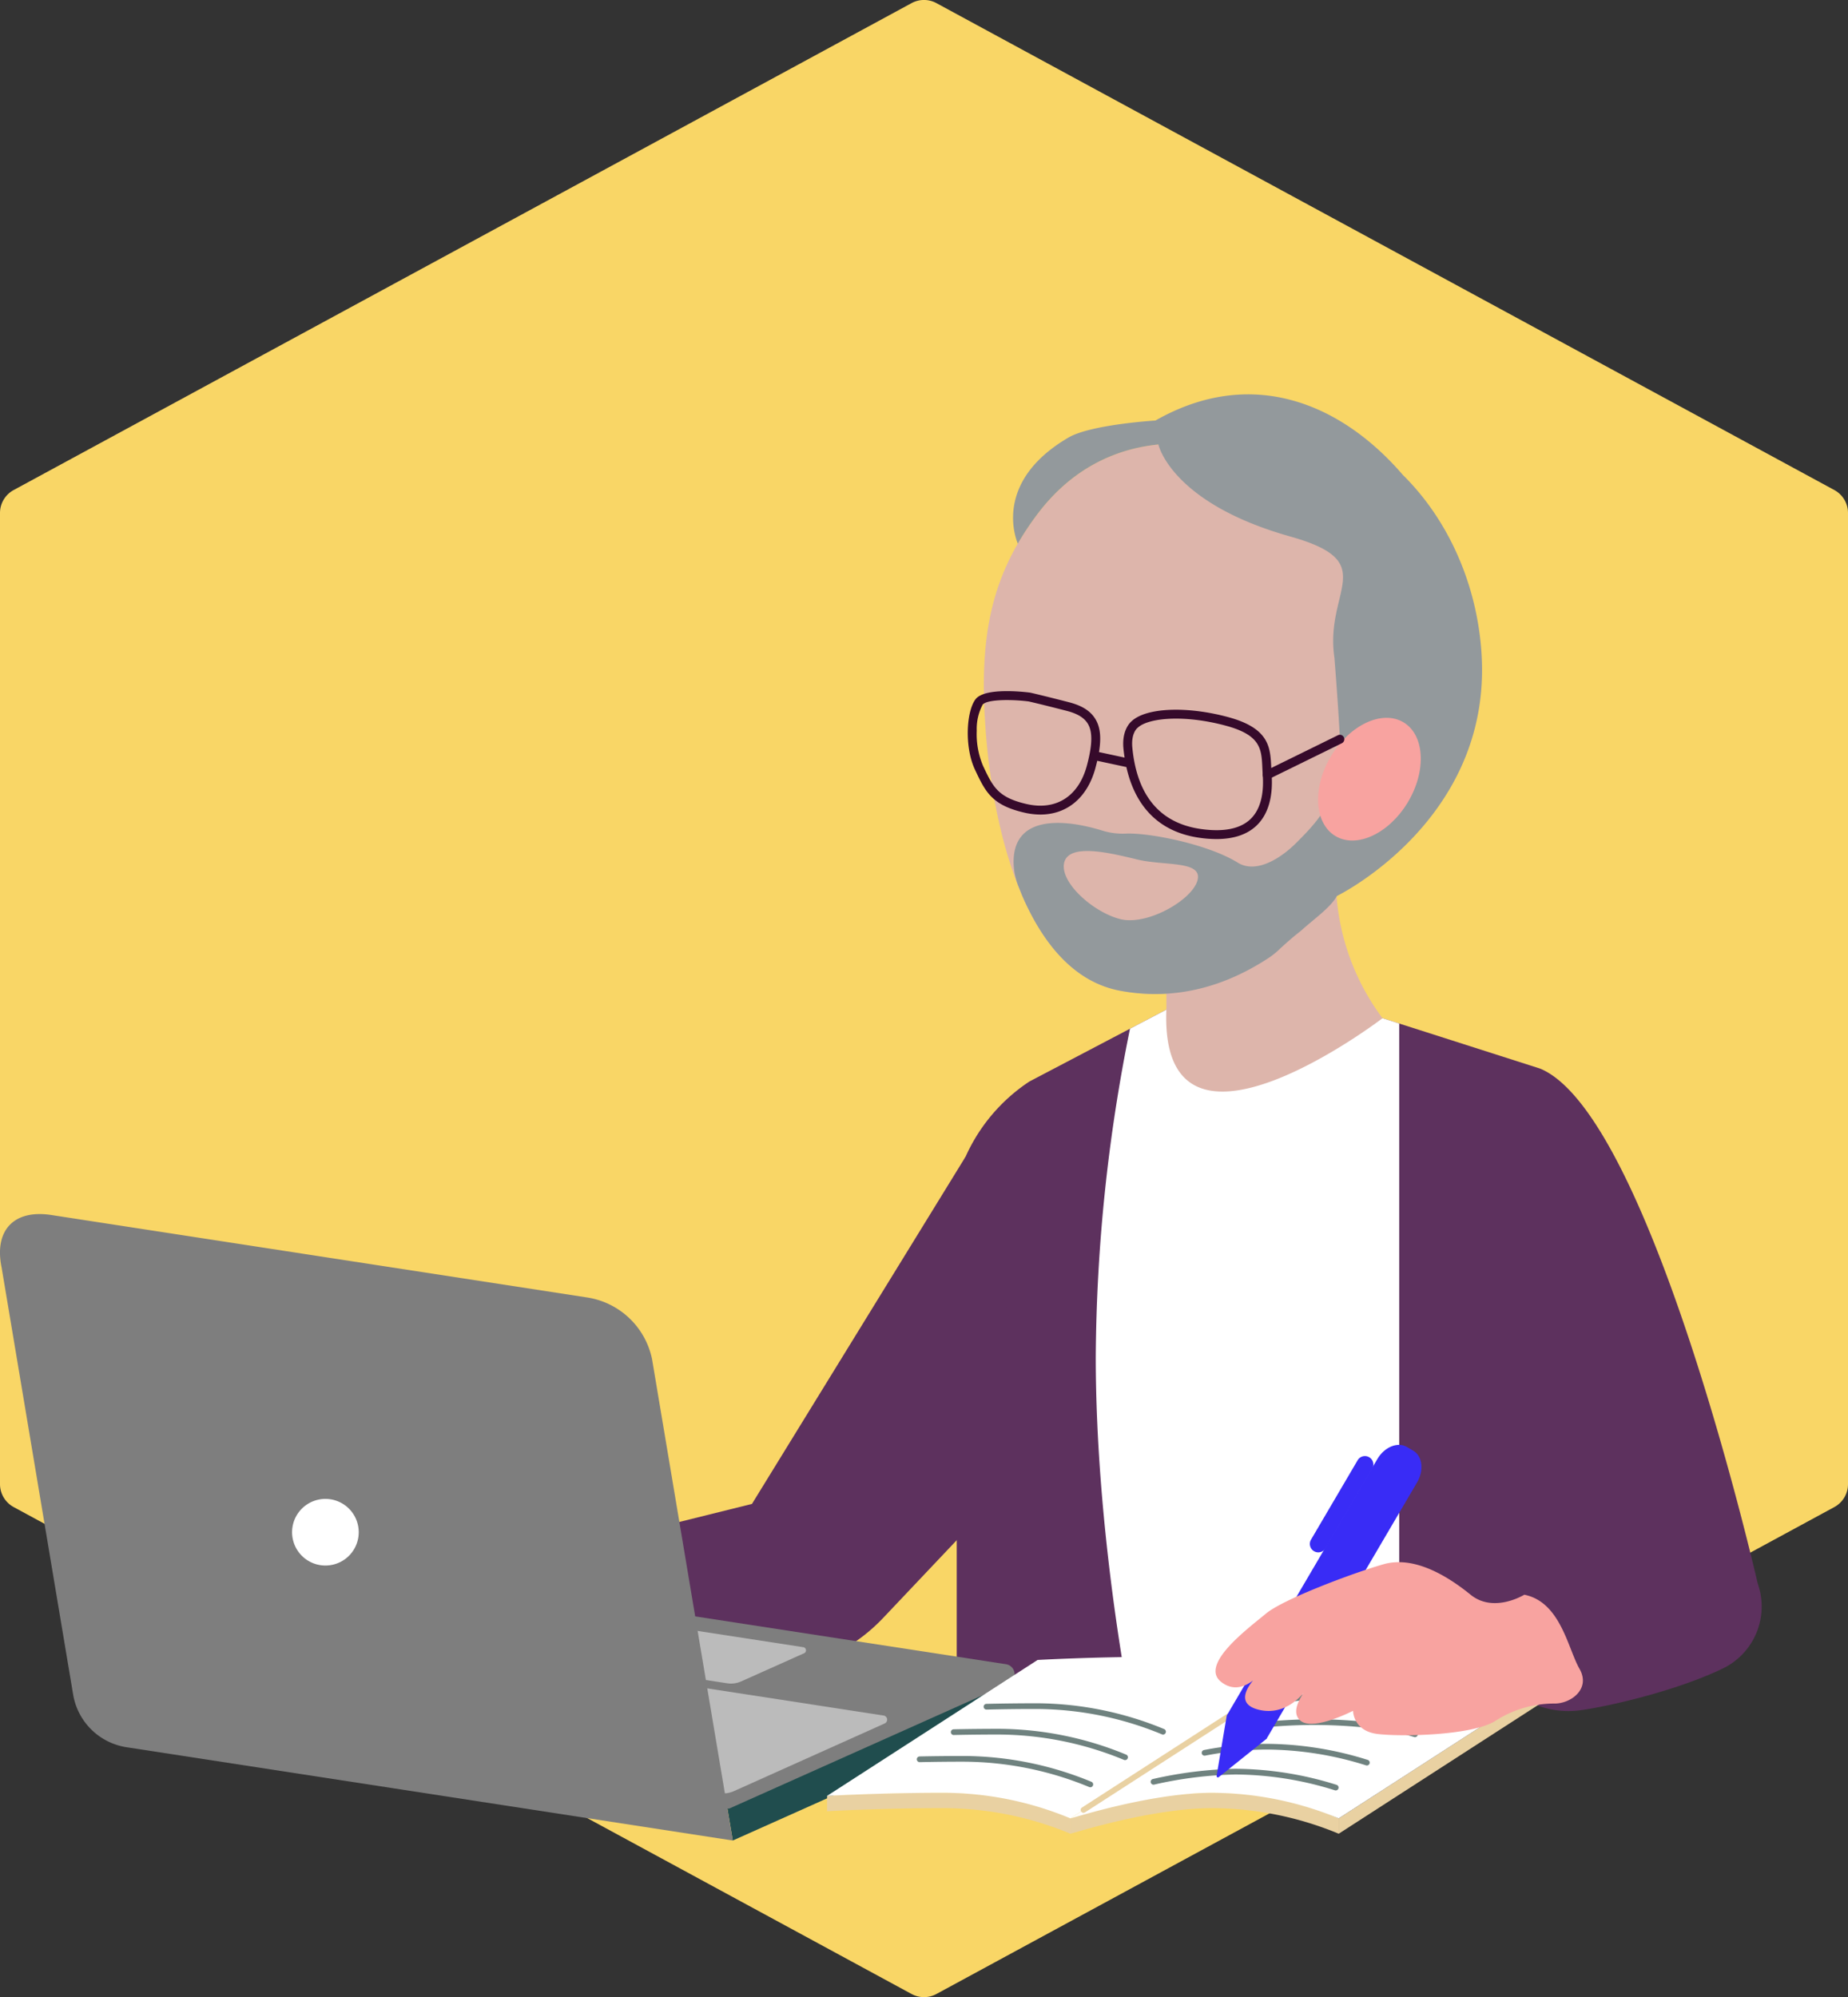 <svg xmlns="http://www.w3.org/2000/svg" width="354" height="382.624" viewBox="0 0 354 382.624">
  <rect x="0" y="0" width="354" height="382.624" fill="#333333" stroke="none"/>
  <g id="cursos-digitales" transform="translate(6.551 58.612)">
    <path id="Trazado_10784" data-name="Trazado 10784" d="M285.024,0a5,5,0,0,1,4.4,2.616l93.288,172a5,5,0,0,1,0,4.768l-93.288,172a5,5,0,0,1-4.4,2.616H98.976a5,5,0,0,1-4.4-2.616l-93.288-172a5,5,0,0,1,0-4.768l93.288-172A5,5,0,0,1,98.976,0Z" transform="translate(-6.551 324.7) rotate(-90)" fill="#f9d666"/>
    <g id="g8" transform="translate(-326.372 1235.52)">
      <g id="g10" transform="translate(319.822 -1218.583)">
        <path id="path14" d="M996.7-754.759s-20.48-89.834-41.667-98.636l-30.2-9.662L883.427-864.7,857.178-850.92h0A33.82,33.82,0,0,0,842.1-825.078l1.168,31.728v61.77H954.029a16.828,16.828,0,0,0,8.7,1.111h0c5.527-.753,18.38-3.711,27.251-7.978a13.2,13.2,0,0,0,6.721-16.312" transform="translate(-659.999 982.583)" fill="#5d315e"/>
        <path id="path16" d="M987.4-863.057,945.985-864.7l-6.968,3.658a324.524,324.524,0,0,0-6.558,62.9c0,33.519,6.558,66.559,6.558,66.559h51.57V-862.037l-3.189-1.02" transform="translate(-722.557 982.583)" fill="#fff"/>
        <path id="path18" d="M1017.757-940.464s-42.779,32.7-41.413-1.641h0v-34.4h32.462v9.15a44.881,44.881,0,0,0,8.951,26.9h0" transform="translate(-752.917 1059.991)" fill="#ddb5ab"/>
        <path id="path20" d="M939.956-1165.06s-.79,16.107-5.465,29.013c0,0-17.664,28.918-45.628,23.674-17.59-3.3-24.232-29.618-25.743-49.779-1.356-18.092,1.031-29.654,9.825-41.417,18.593-24.872,52.041-10.581,59.646,2.332,4.725,8.023,9.528,18.781,7.365,36.176" transform="translate(-674.309 1226.628)" fill="#ddb5ab"/>
        <path id="path34" d="M916.318-1154.767c-.92,3.767-9.571,8.771-14.754,7.505s-11.713-7.074-10.793-10.841,8.774-1.866,13.957-.6S917.237-1158.534,916.318-1154.767ZM970.724-1198c-.828-13.492-6.474-25.888-15.081-34.372-11.835-13.76-29-20.906-47.385-10.429,0,0-12.389.759-16.665,3.261-14.114,8.257-10.3,18.894-9.711,20.322a56.261,56.261,0,0,1,3.668-5.533c6.517-8.718,14.859-12.62,23.274-13.46l-.01.005s2.377,11.188,25.274,17.633c17.485,4.921,6.512,10.174,8.445,23.231a.079.079,0,0,0,0,.009c.08,1.012,1.39,17.368,1.1,20.213-.783,7.688-5.205,12.017-8.39,15.216-2.938,2.951-7.685,6.009-11.224,3.813-5.682-3.527-16.9-5.756-21.433-5.566a13.16,13.16,0,0,1-4.451-.556c-7.606-2.357-17.378-3.005-17.049,6.409a12.87,12.87,0,0,0,.953,4.337l.7,1.752c4.047,9.316,10.056,16.534,18.725,18.16,11.353,2.129,21.007-1.374,28.471-6.286a14.113,14.113,0,0,0,1.886-1.49c1.261-1.181,2.56-2.337,3.951-3.431.213-.167.418-.34.62-.52,2.36-2.106,5.412-4.244,6.618-6.423h0s29.665-14.474,27.711-46.294" transform="translate(-686.913 1247.817)" fill="#93999c"/>
        <path id="path36" d="M1073.342-1039.059c-3.6,6.023-3.212,12.875.858,15.3s10.284-.482,13.88-6.5,3.212-12.874-.858-15.3-10.284.482-13.88,6.5" transform="translate(-818.384 1108.39)" fill="#f8a3a0"/>
        <path id="path38" d="M1037.268-1027.291a.854.854,0,0,1-.767-.477.853.853,0,0,1,.39-1.142l13.921-6.838a.852.852,0,0,1,1.142.39.853.853,0,0,1-.389,1.142l-13.921,6.838a.85.85,0,0,1-.375.088" transform="translate(-794.525 1101.063)" fill="#360a2b"/>
        <path id="path40" d="M906.882-1038.44c-1.957,1.829-5.123,2.452-9.412,1.851-7.84-1.1-12.269-6.35-13.165-15.608-.258-2.663.875-3.664.944-3.723.022-.018.042-.036.062-.055,1.976-1.908,8.828-2.587,16.872-.422,6.743,1.816,6.864,4.455,7.032,8.108.021.455.042.92.076,1.394C909.481-1044.242,909.217-1040.621,906.882-1038.44Zm-42.893-2.952c-5.433-1.265-6.379-3.272-8.266-7.271a15.582,15.582,0,0,1-1.221-6.76,9.949,9.949,0,0,1,1.129-4.992c.467-.614,2.391-.882,4.67-.882a34.3,34.3,0,0,1,4.138.26c.281.063,2.248.508,7.276,1.8,2.1.541,3.4,1.34,4.09,2.514.915,1.566.853,4.023-.2,7.967C874.017-1042.82,869.675-1040.067,863.989-1041.392Zm47-5.625c-.032-.459-.053-.91-.073-1.351-.178-3.876-.346-7.537-8.293-9.677-7.968-2.145-15.729-1.8-18.48.822-.317.273-1.868,1.8-1.541,5.189.056.575.13,1.163.222,1.755l-4.906-1.054c.46-2.784.246-4.732-.643-6.252-.931-1.594-2.564-2.644-5.139-3.306-5.48-1.409-7.3-1.807-7.374-1.823-.025-.005-.05-.01-.075-.013-1.438-.182-8.707-.974-10.419,1.278-1.758,2.314-2.155,9.141-.092,13.513,1.986,4.211,3.185,6.753,9.422,8.2a13.657,13.657,0,0,0,3.1.372c5.1,0,9.021-3.237,10.551-8.957.125-.467.234-.912.333-1.343l5.584,1.2c1.354,6.074,5,12.29,14.064,13.559a23.024,23.024,0,0,0,3.188.237c3.266,0,5.824-.846,7.625-2.53,2.237-2.09,3.256-5.488,2.946-9.824" transform="translate(-667.4 1119.874)" fill="#360a2b"/>
        <path id="path42" d="M640.523-773.234l-40.939,66.556-52.818,13.124,27.8,26.385,33.757-8.166a33.387,33.387,0,0,0,16.4-9.505l30.991-32.752-15.195-55.641" transform="translate(-455.542 919.263)" fill="#5d315e"/>
        <path id="path44" d="M705.122-425.795l-2.348.983,1.145,6.829,49.793-22.273a5.89,5.89,0,0,0,3.417-4.482l.715-4.64-52.723,23.583" transform="translate(-563.546 695.057)" fill="#204d4e"/>
        <path id="path46" d="M409.508-508.71l103.113,15.87a1.957,1.957,0,0,1,.5,3.72l-53.451,23.909a.45.45,0,0,1-.25.034l-108.178-16.65a.446.446,0,0,1-.115-.847l58.129-26a.439.439,0,0,1,.25-.034" transform="translate(-319.919 736.136)" fill="#7e7e7e"/>
        <path id="path48" d="M614.5-482.684l-11.977,5.358a.611.611,0,0,0,.157,1.161l30.5,4.693a4.8,4.8,0,0,0,2.687-.361l12.058-5.394a.61.61,0,0,0-.157-1.161l-30.409-4.68a5.1,5.1,0,0,0-2.855.384" transform="translate(-493.89 718.422)" fill="#bbb"/>
        <path id="path50" d="M389.264-458.217,483.58-443.7a4.9,4.9,0,0,0,2.749-.372l28.877-12.964a.8.8,0,0,0-.207-1.528l-96.064-14.786a4.369,4.369,0,0,0-2.453.333l-27.548,12.367a1.281,1.281,0,0,0,.329,2.435" transform="translate(-345.751 711.689)" fill="#bbb"/>
        <path id="path52" d="M274.54-635.262l116.127,17.873L375.2-709.61a15.021,15.021,0,0,0-12.429-11.821l-102.655-15.8c-7.172-1.1-10.977,2.941-9.516,10.048l13.7,81.805a12.265,12.265,0,0,0,10.234,10.116" transform="translate(-250.294 894.463)" fill="#7e7e7e"/>
        <path id="path54" d="M432.2-554.647a6.383,6.383,0,0,0,5.338,7.28,6.383,6.383,0,0,0,7.28-5.338,6.383,6.383,0,0,0-5.338-7.28,6.383,6.383,0,0,0-7.28,5.338" transform="translate(-376.176 771.683)" fill="#fff"/>
        <path id="path56" d="M1083.716-417.887v2.936l39.073-25.229v-2.936l-39.073,25.229" transform="translate(-827.272 690.722)" fill="#e9d1a2"/>
        <path id="path58" d="M916.683-369.213c.547-.084,15.508-4.918,27.226-4.9a63.9,63.9,0,0,1,24.169,4.9v-2.936s-9.6-4.9-24.17-4.9a84.588,84.588,0,0,0-27.226,4.9v2.937" transform="translate(-711.636 644.984)" fill="#e9d1a2"/>
        <path id="path60" d="M765.175-373.523s10.794-.608,22.513-.59a63.369,63.369,0,0,1,24.106,4.9v-2.937s-9.328-4.9-24.106-4.9-22.513.589-22.513.589v2.938" transform="translate(-606.747 644.984)" fill="#e9d1a2"/>
        <path id="path62" d="M968.078-430.746a63.9,63.9,0,0,0-24.169-4.9c-11.718-.018-26.679,4.816-27.226,4.9l40.335-26.043c.547-.084,15.508-4.918,27.226-4.9a63.9,63.9,0,0,1,24.17,4.9l-40.336,26.043" transform="translate(-711.635 703.581)" fill="#fff"/>
        <path id="path64" d="M811.794-430.747a63.371,63.371,0,0,0-24.106-4.9c-11.719-.018-22.513.589-22.513.589L805.511-461.1s10.795-.608,22.513-.59a63.366,63.366,0,0,1,24.106,4.9l-40.335,26.043" transform="translate(-606.747 703.581)" fill="#fff"/>
        <path id="path66" d="M1002.09-387.871a.546.546,0,0,1-.165-.025,64.556,64.556,0,0,0-19.016-3.029h-.064a76.6,76.6,0,0,0-15.545,1.938.547.547,0,0,1-.649-.421.547.547,0,0,1,.42-.649,77.706,77.706,0,0,1,15.774-1.963h.066a65.686,65.686,0,0,1,19.344,3.08.548.548,0,0,1,.357.686.549.549,0,0,1-.522.382" transform="translate(-746.22 655.349)" fill="#6f827f"/>
        <path id="path68" d="M1030.053-403.405a.546.546,0,0,1-.165-.025,64.515,64.515,0,0,0-19.015-3.029h-.08a62.785,62.785,0,0,0-11.725,1.168.549.549,0,0,1-.638-.438.547.547,0,0,1,.438-.638,63.879,63.879,0,0,1,11.926-1.186h.081a65.651,65.651,0,0,1,19.344,3.08.547.547,0,0,1,.357.686.547.547,0,0,1-.522.382" transform="translate(-768.222 666.102)" fill="#6f827f"/>
        <path id="path70" d="M1056.526-419.406a.543.543,0,0,1-.178-.03,46.063,46.063,0,0,0-8.448-1.7,96.024,96.024,0,0,0-23.926.315.546.546,0,0,1-.613-.472.548.548,0,0,1,.473-.613c20.681-2.69,32.753,1.392,32.873,1.434a.547.547,0,0,1,.337.7.548.548,0,0,1-.517.368" transform="translate(-785.485 676.672)" fill="#6f827f"/>
        <path id="path72" d="M1086.029-436.9a.545.545,0,0,1-.165-.026c-.311-.1-.644-.208-1-.325-4.684-1.541-13.4-4.408-31.947-1.613a.549.549,0,0,1-.622-.46.547.547,0,0,1,.46-.622c18.8-2.833,27.681.087,32.452,1.656.353.116.682.224.988.321a.547.547,0,0,1,.357.687.548.548,0,0,1-.521.382" transform="translate(-805.515 689.349)" fill="#6f827f"/>
        <path id="path74" d="M923.591-420.188a.548.548,0,0,1-.46-.251.547.547,0,0,1,.163-.756l36.569-23.612a.548.548,0,0,1,.757.162.548.548,0,0,1-.162.757l-36.57,23.612a.547.547,0,0,1-.3.088" transform="translate(-716.039 691.953)" fill="#e9d1a2"/>
        <path id="path76" d="M854.293-393.987a.555.555,0,0,1-.23-.05,63.37,63.37,0,0,0-23.876-4.849c-2.713-.006-5.593.025-8.57.087h-.011a.547.547,0,0,1-.547-.535.547.547,0,0,1,.535-.558c2.985-.062,5.878-.089,8.594-.087a64.545,64.545,0,0,1,24.335,4.951.547.547,0,0,1,.266.727.548.548,0,0,1-.5.317" transform="translate(-645.435 660.859)" fill="#6f827f"/>
        <path id="path78" d="M875.611-410.9a.544.544,0,0,1-.229-.051,63.4,63.4,0,0,0-23.876-4.849c-2.763-.006-5.691.027-8.707.09h-.011a.546.546,0,0,1-.547-.536.546.546,0,0,1,.535-.558c3.023-.064,5.96-.09,8.732-.091a64.569,64.569,0,0,1,24.335,4.951.547.547,0,0,1,.266.727.548.548,0,0,1-.5.317" transform="translate(-660.099 672.569)" fill="#6f827f"/>
        <path id="path80" d="M897.015-426.805a.555.555,0,0,1-.23-.051,63.39,63.39,0,0,0-23.876-4.85c-3.06-.007-6.323.033-9.7.112h-.013a.547.547,0,0,1-.546-.535.547.547,0,0,1,.534-.56c3.386-.079,6.661-.11,9.728-.113a64.566,64.566,0,0,1,24.335,4.952.547.547,0,0,1,.267.727.548.548,0,0,1-.5.317" transform="translate(-674.227 683.581)" fill="#6f827f"/>
        <path id="path82" d="M1048.513-593.3l1.221.716c1.766,1.037,2.094,3.755.734,6.072l-28.846,49.134-7.614-4.471,28.845-49.134c1.36-2.317,3.894-3.354,5.66-2.318" transform="translate(-779.014 794.974)" fill="#392cf6"/>
        <path id="path84" d="M1077.684-584.282l-8.931,15.212a1.618,1.618,0,0,1-2.214.576h0a1.618,1.618,0,0,1-.576-2.214l8.931-15.212a1.618,1.618,0,0,1,2.214-.576h0a1.617,1.617,0,0,1,.576,2.213" transform="translate(-814.828 790.138)" fill="#392cf6"/>
        <path id="path86" d="M1009.632-426.175l-.008.012.006,0-1.936,11.5a.262.262,0,0,0,.442.259l9.1-7.294.006,0,.007-.013v0h0a5.008,5.008,0,0,0-2.728-4.071,5.007,5.007,0,0,0-4.884-.4h0v0" transform="translate(-774.638 679.302)" fill="#392cf6"/>
        <path id="path88" d="M1066.175-514.423s-5.838,3.614-10.286,0-10.841-7.506-16.679-5.838-19.181,6.672-22.517,9.452-12.787,9.729-8.618,13.065,8.062-2.224,8.062-2.224-6.95,5.838-1.112,7.506,9.452-3.892,9.452-3.892-3.614,4.169-1.112,6.115,10.007-1.946,10.007-1.946,0,3.892,4.726,4.448,18.069.278,22.517-2.5a20.719,20.719,0,0,1,11.4-3.336c3.058,0,6.95-2.78,4.726-6.671s-3.614-12.787-10.564-14.178" transform="translate(-774.184 744.405)" fill="#f8a3a0"/>
      </g>
    </g>
  </g>
</svg>
